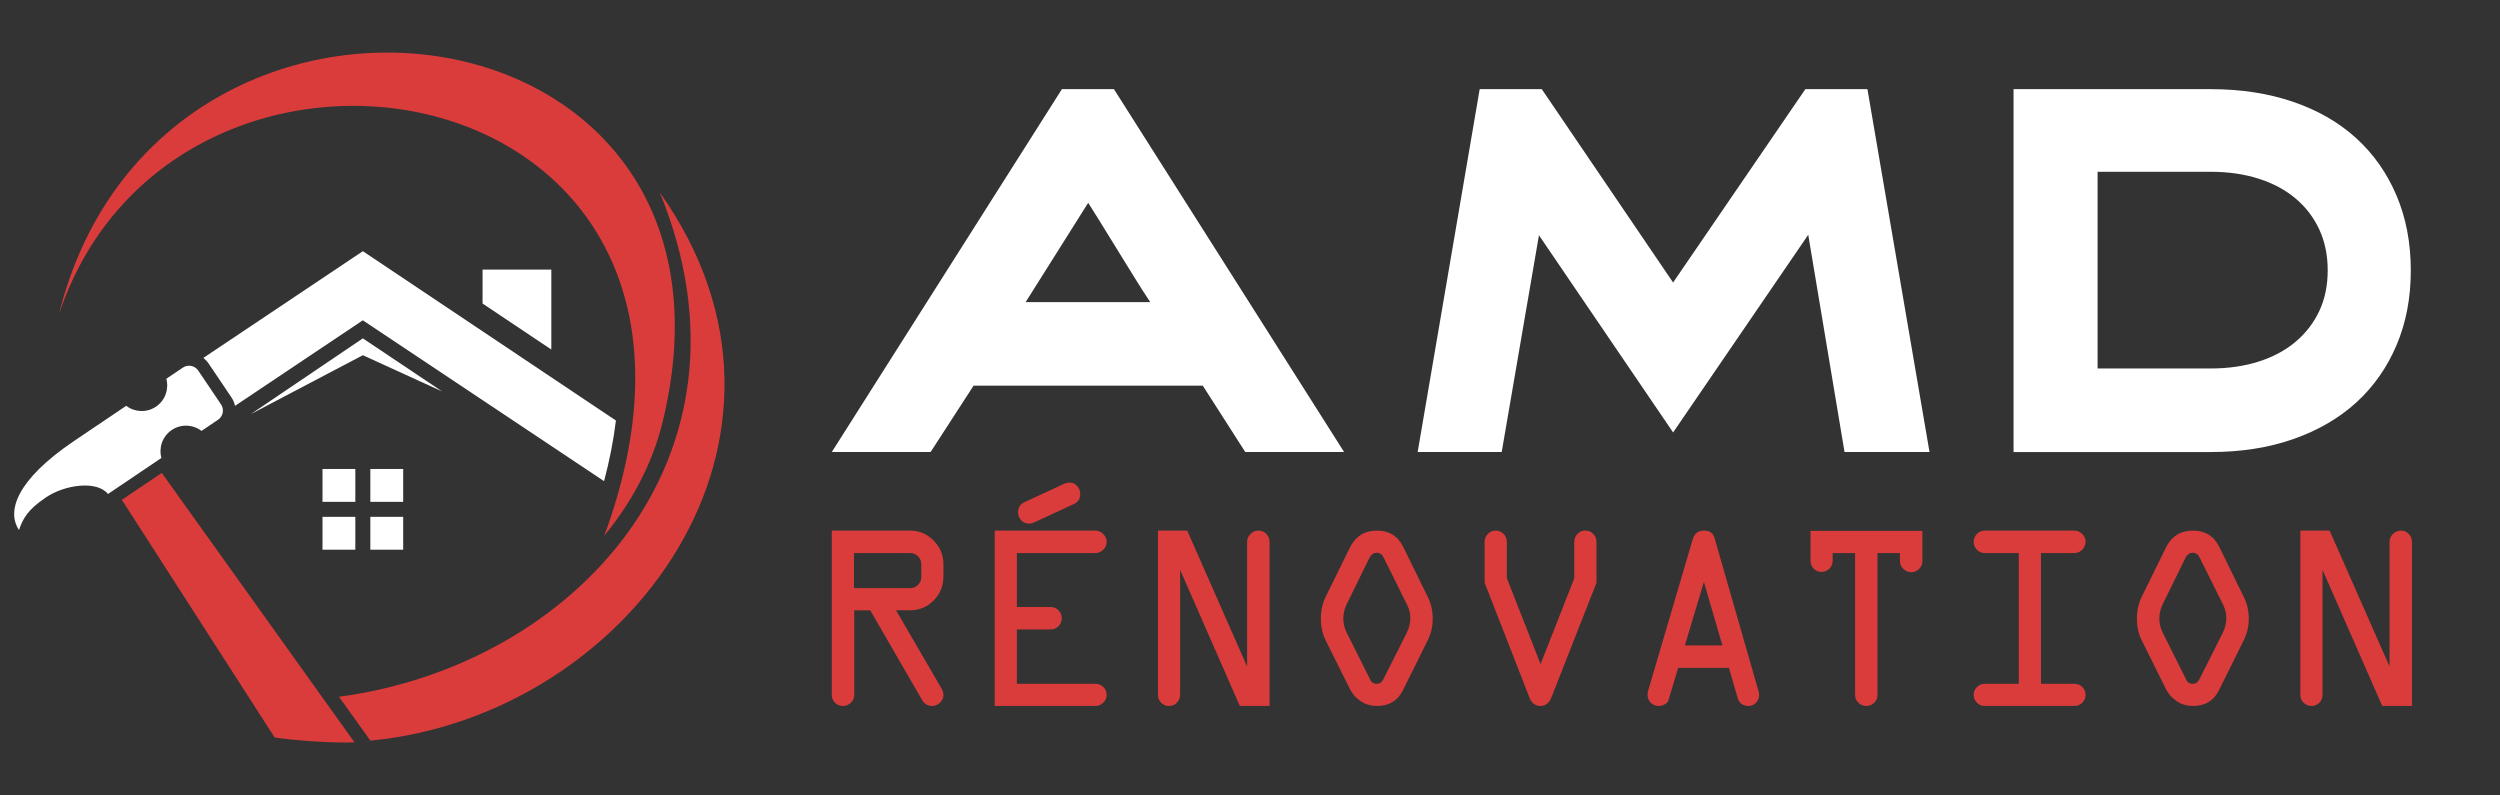 <?xml version="1.0" encoding="utf-8"?>
<!-- Generator: Adobe Illustrator 16.0.0, SVG Export Plug-In . SVG Version: 6.00 Build 0)  -->
<!DOCTYPE svg PUBLIC "-//W3C//DTD SVG 1.1//EN" "http://www.w3.org/Graphics/SVG/1.1/DTD/svg11.dtd">
<svg version="1.1" id="Calque_1" xmlns="http://www.w3.org/2000/svg" xmlns:xlink="http://www.w3.org/1999/xlink" x="0px" y="0px"
	 width="169px" height="53.75px" viewBox="0 0 169 53.75" enable-background="new 0 0 169 53.75" xml:space="preserve">
<rect x="0" y="0" width="169" height="53.75" fill="#333333" stroke="none"/>
<g>
	<path fill="#DA3C3C" d="M8.237,33.788l10.328,16.063c1.103,0.183,3.906,0.398,5.398,0.332L10.936,31.967L8.237,33.788z"/>
	<path fill="#FFFFFF" d="M40.834,32.527L24.528,21.652l-8.642,5.784c-0.041-0.2-0.12-0.394-0.239-0.57l-1.544-2.289
		c-0.101-0.149-0.223-0.276-0.359-0.38l10.785-7.217l17.107,11.448C41.468,29.811,41.192,31.184,40.834,32.527"/>
	<polygon fill="#FFFFFF" points="37.269,18.223 32.621,18.223 32.621,20.519 37.269,23.628 	"/>
	<rect x="25.035" y="34.938" fill="#FFFFFF" width="2.22" height="2.221"/>
	<rect x="21.801" y="34.938" fill="#FFFFFF" width="2.219" height="2.221"/>
	<rect x="25.035" y="31.703" fill="#FFFFFF" width="2.22" height="2.221"/>
	<rect x="21.801" y="31.703" fill="#FFFFFF" width="2.219" height="2.221"/>
	<polygon fill="#FFFFFF" points="24.528,24.013 16.963,27.988 24.528,22.874 29.891,26.463 	"/>
	<path fill="#FFFFFF" d="M12.362,24.85l-1.119,0.754c0.19,0.695-0.07,1.462-0.7,1.886c-0.629,0.427-1.438,0.379-2.011-0.057
		L5.02,29.801c-3.954,2.668-4.573,4.787-3.736,6.026c0.272-0.779,0.575-1.361,1.829-2.208c1.255-0.848,3.432-1.164,4.187-0.225
		l3.611-2.436c-0.191-0.695,0.069-1.463,0.699-1.889c0.63-0.424,1.438-0.377,2.011,0.061l1.119-0.756
		c0.341-0.229,0.432-0.695,0.202-1.036l-1.544-2.29C13.168,24.71,12.703,24.619,12.362,24.85"/>
	<path fill="#DA3C3C" d="M44.796,28.514c-0.707,2.907-2.133,5.485-3.947,7.702C52.535,4.473,11.863-2.403,3.983,21.249
		C10.669-5.736,51.904-0.703,44.796,28.514"/>
	<path fill="#DA3C3C" d="M44.607,13.018c11.756,16.562-2.044,35.359-19.567,37.05L22.915,47.1
		C38.674,45.01,51.957,31.001,44.607,13.018"/>
</g>
<g>
	<g>
		<path fill="#FFFFFF" d="M75.303,6.027l15.559,24.53H84.18l-2.871-4.485H65.814l-2.906,4.485h-6.679l15.556-24.53H75.303z
			 M69.333,20.423h8.423c-0.386-0.581-0.724-1.108-1.014-1.582c-0.292-0.473-0.589-0.952-0.888-1.436
			c-0.303-0.484-0.631-1.017-0.985-1.598c-0.354-0.582-0.792-1.28-1.307-2.098L69.333,20.423z"/>
		<path fill="#FFFFFF" d="M126.238,6.027l4.197,24.53h-5.745l-2.453-14.686l-9.135,13.362l-9.069-13.33l-2.518,14.653h-5.681
			l4.193-24.53h4.197l8.877,13.072l8.941-13.072H126.238z"/>
		<path fill="#FFFFFF" d="M136.116,30.558V6.027h13.328c2.047,0,3.901,0.286,5.568,0.855c1.667,0.571,3.09,1.388,4.262,2.454
			s2.082,2.356,2.727,3.873c0.646,1.518,0.969,3.212,0.969,5.083c0,1.851-0.322,3.535-0.969,5.052
			c-0.645,1.517-1.555,2.808-2.727,3.874c-1.172,1.063-2.595,1.888-4.262,2.469s-3.521,0.871-5.568,0.871H136.116z M141.797,24.909
			h7.647c1.185,0,2.267-0.156,3.245-0.468c0.978-0.313,1.812-0.761,2.5-1.344c0.689-0.582,1.224-1.278,1.601-2.086
			c0.376-0.809,0.563-1.72,0.563-2.734c0-1.014-0.187-1.93-0.563-2.75c-0.377-0.819-0.911-1.52-1.601-2.103
			c-0.688-0.583-1.522-1.03-2.5-1.343c-0.979-0.312-2.061-0.469-3.245-0.469h-7.647V24.909z"/>
	</g>
	<g>
		<path fill="#DA3C3C" d="M56.229,46.974V35.869h5.298c0.611,0,1.141,0.225,1.582,0.67c0.444,0.445,0.666,0.979,0.666,1.595v0.858
			c0,0.622-0.222,1.156-0.661,1.601c-0.441,0.441-0.969,0.663-1.587,0.663h-0.954l3.059,5.263c0.095,0.154,0.143,0.309,0.143,0.464
			c0,0.202-0.079,0.376-0.231,0.521c-0.158,0.147-0.333,0.219-0.529,0.219c-0.298,0.001-0.525-0.131-0.679-0.399l-3.507-6.067
			h-1.083v5.718c0,0.208-0.076,0.385-0.227,0.53c-0.153,0.147-0.333,0.219-0.539,0.219c-0.209,0-0.386-0.071-0.531-0.219
			C56.302,47.358,56.229,47.182,56.229,46.974z M57.728,39.76h3.8c0.209,0,0.385-0.074,0.531-0.22
			c0.145-0.145,0.219-0.321,0.219-0.53v-0.876c0-0.206-0.074-0.383-0.219-0.527c-0.146-0.146-0.322-0.22-0.531-0.22h-3.8V39.76z"/>
		<path fill="#DA3C3C" d="M74.04,37.387h-5.298v3.647h2.283c0.203,0,0.378,0.074,0.526,0.222c0.15,0.149,0.224,0.325,0.224,0.528
			c0,0.214-0.072,0.396-0.219,0.544c-0.145,0.147-0.323,0.222-0.531,0.222h-2.283v3.676h5.317c0.201,0,0.376,0.071,0.526,0.218
			c0.148,0.146,0.224,0.323,0.224,0.53c0,0.208-0.077,0.385-0.23,0.53c-0.151,0.147-0.33,0.219-0.539,0.219h-6.796V35.869h6.796
			c0.209,0,0.388,0.076,0.539,0.229c0.153,0.15,0.23,0.332,0.23,0.54c0,0.202-0.077,0.376-0.23,0.524
			C74.428,37.312,74.249,37.387,74.04,37.387z M71.96,32.694c0.108-0.048,0.219-0.07,0.332-0.07c0.214,0,0.39,0.077,0.526,0.236
			c0.137,0.156,0.205,0.333,0.205,0.529c0,0.322-0.139,0.547-0.418,0.679l-2.72,1.259c-0.108,0.047-0.217,0.071-0.33,0.071
			c-0.216,0-0.391-0.079-0.528-0.238c-0.135-0.156-0.205-0.335-0.205-0.531c0-0.318,0.14-0.546,0.42-0.676L71.96,32.694z"/>
		<path fill="#DA3C3C" d="M85.822,36.638v11.085h-2.009l-4.038-9.204v8.455c0,0.208-0.072,0.385-0.219,0.53
			c-0.145,0.147-0.322,0.219-0.531,0.219c-0.209,0-0.384-0.071-0.531-0.219c-0.145-0.146-0.217-0.322-0.217-0.53V35.869h1.979
			l4.049,9.188v-8.42c0-0.208,0.076-0.39,0.229-0.54c0.15-0.152,0.33-0.229,0.539-0.229c0.208,0,0.385,0.074,0.531,0.225
			C85.749,36.241,85.822,36.423,85.822,36.638z"/>
		<path fill="#DA3C3C" d="M94.856,36.966l1.651,3.363c0.231,0.457,0.346,0.956,0.346,1.49c0,0.521-0.114,1.017-0.346,1.48
			l-1.651,3.325c-0.351,0.733-0.944,1.098-1.783,1.098c-0.399,0-0.757-0.104-1.075-0.313c-0.316-0.208-0.557-0.47-0.718-0.785
			L89.621,43.3c-0.219-0.435-0.33-0.927-0.33-1.48s0.111-1.05,0.33-1.49l1.659-3.363c0.375-0.73,0.972-1.097,1.793-1.097
			C93.905,35.869,94.501,36.235,94.856,36.966z M92.572,37.716l-1.551,3.157c-0.143,0.315-0.214,0.624-0.214,0.929
			c0,0.326,0.071,0.639,0.214,0.935l1.598,3.193c0.082,0.196,0.234,0.296,0.454,0.296c0.19,0,0.335-0.1,0.437-0.296l1.604-3.193
			c0.15-0.315,0.225-0.626,0.225-0.935c0-0.327-0.074-0.636-0.225-0.929l-1.566-3.157c-0.102-0.232-0.262-0.348-0.474-0.348
			C92.857,37.368,92.693,37.483,92.572,37.716z"/>
		<path fill="#DA3C3C" d="M107.923,36.638v2.755l-3.053,7.767c-0.156,0.376-0.399,0.563-0.731,0.563
			c-0.351,0-0.599-0.188-0.746-0.561l-3.032-7.77v-2.755c0-0.215,0.072-0.396,0.217-0.544c0.146-0.15,0.325-0.225,0.533-0.225
			c0.209,0,0.386,0.074,0.531,0.225c0.146,0.147,0.219,0.329,0.219,0.544v2.442l2.282,5.816l2.278-5.8v-2.459
			c0-0.215,0.074-0.396,0.219-0.544c0.146-0.15,0.322-0.225,0.533-0.225c0.206,0,0.385,0.074,0.531,0.225
			C107.851,36.241,107.923,36.423,107.923,36.638z"/>
		<path fill="#DA3C3C" d="M111.418,46.68l3.018-10.252c0.119-0.373,0.372-0.559,0.758-0.559c0.372,0,0.606,0.158,0.703,0.474
			l2.987,10.407c0.023,0.077,0.035,0.153,0.035,0.224c0,0.208-0.07,0.385-0.212,0.53c-0.144,0.147-0.307,0.219-0.493,0.219
			c-0.393,0-0.641-0.181-0.748-0.544l-0.592-2.033h-3.43l-0.653,2.178c-0.02,0.095-0.092,0.187-0.226,0.271
			c-0.131,0.086-0.275,0.128-0.428,0.128c-0.223,0-0.404-0.074-0.548-0.223c-0.145-0.147-0.216-0.33-0.216-0.544
			C111.374,46.866,111.389,46.774,111.418,46.68z M115.184,39.339l-1.287,4.289h2.536L115.184,39.339z"/>
		<path fill="#DA3C3C" d="M122.391,37.912v-2.024h7.562v2.044c0,0.205-0.073,0.383-0.224,0.529
			c-0.147,0.146-0.323,0.219-0.526,0.219c-0.207,0-0.386-0.074-0.539-0.224c-0.151-0.148-0.229-0.323-0.229-0.524v-0.545h-1.516
			v9.587c0,0.208-0.074,0.385-0.224,0.53c-0.146,0.147-0.322,0.219-0.524,0.219c-0.215,0-0.396-0.071-0.546-0.219
			c-0.146-0.146-0.221-0.322-0.221-0.53v-9.587h-1.516v0.525c0,0.209-0.076,0.386-0.221,0.531c-0.146,0.145-0.321,0.219-0.529,0.219
			c-0.209,0-0.385-0.074-0.531-0.219C122.463,38.298,122.391,38.121,122.391,37.912z"/>
		<path fill="#DA3C3C" d="M134.171,35.869h6.065c0.196,0,0.368,0.074,0.521,0.225c0.151,0.147,0.229,0.323,0.229,0.525
			c0,0.208-0.076,0.389-0.224,0.539c-0.15,0.151-0.325,0.229-0.526,0.229h-2.267v8.839h2.267c0.207,0,0.383,0.071,0.531,0.218
			c0.143,0.146,0.219,0.323,0.219,0.53c0,0.208-0.076,0.385-0.224,0.53c-0.15,0.147-0.325,0.219-0.526,0.219h-6.065
			c-0.208,0-0.387-0.071-0.531-0.219c-0.146-0.146-0.219-0.322-0.219-0.53c0-0.207,0.072-0.385,0.219-0.53
			c0.145-0.146,0.323-0.218,0.531-0.218h2.3v-8.839h-2.3c-0.208,0-0.387-0.075-0.531-0.225c-0.146-0.148-0.219-0.322-0.219-0.524
			c0-0.215,0.072-0.396,0.219-0.544C133.784,35.943,133.963,35.869,134.171,35.869z"/>
		<path fill="#DA3C3C" d="M150.02,36.966l1.649,3.363c0.231,0.457,0.348,0.956,0.348,1.49c0,0.521-0.116,1.017-0.348,1.48
			l-1.649,3.325c-0.35,0.733-0.945,1.098-1.783,1.098c-0.399,0-0.757-0.104-1.075-0.313c-0.318-0.208-0.559-0.47-0.72-0.785
			l-1.655-3.325c-0.223-0.435-0.332-0.927-0.332-1.48s0.109-1.05,0.332-1.49l1.655-3.363c0.377-0.73,0.974-1.097,1.795-1.097
			C149.068,35.869,149.663,36.235,150.02,36.966z M147.735,37.716l-1.551,3.157c-0.144,0.315-0.213,0.624-0.213,0.929
			c0,0.326,0.069,0.639,0.213,0.935l1.596,3.193c0.084,0.196,0.237,0.296,0.456,0.296c0.189,0,0.336-0.1,0.438-0.296l1.604-3.193
			c0.148-0.315,0.222-0.626,0.222-0.935c0-0.327-0.073-0.636-0.222-0.929l-1.569-3.157c-0.102-0.232-0.259-0.348-0.473-0.348
			C148.021,37.368,147.854,37.483,147.735,37.716z"/>
		<path fill="#DA3C3C" d="M163.05,36.638v11.085h-2.01l-4.038-9.204v8.455c0,0.208-0.072,0.385-0.217,0.53
			c-0.146,0.147-0.324,0.219-0.531,0.219c-0.208,0-0.387-0.071-0.531-0.219c-0.146-0.146-0.219-0.322-0.219-0.53V35.869h1.979
			l4.051,9.188v-8.42c0-0.208,0.075-0.39,0.227-0.54c0.153-0.152,0.333-0.229,0.539-0.229c0.209,0,0.387,0.074,0.531,0.225
			C162.978,36.241,163.05,36.423,163.05,36.638z"/>
	</g>
</g>
</svg>
